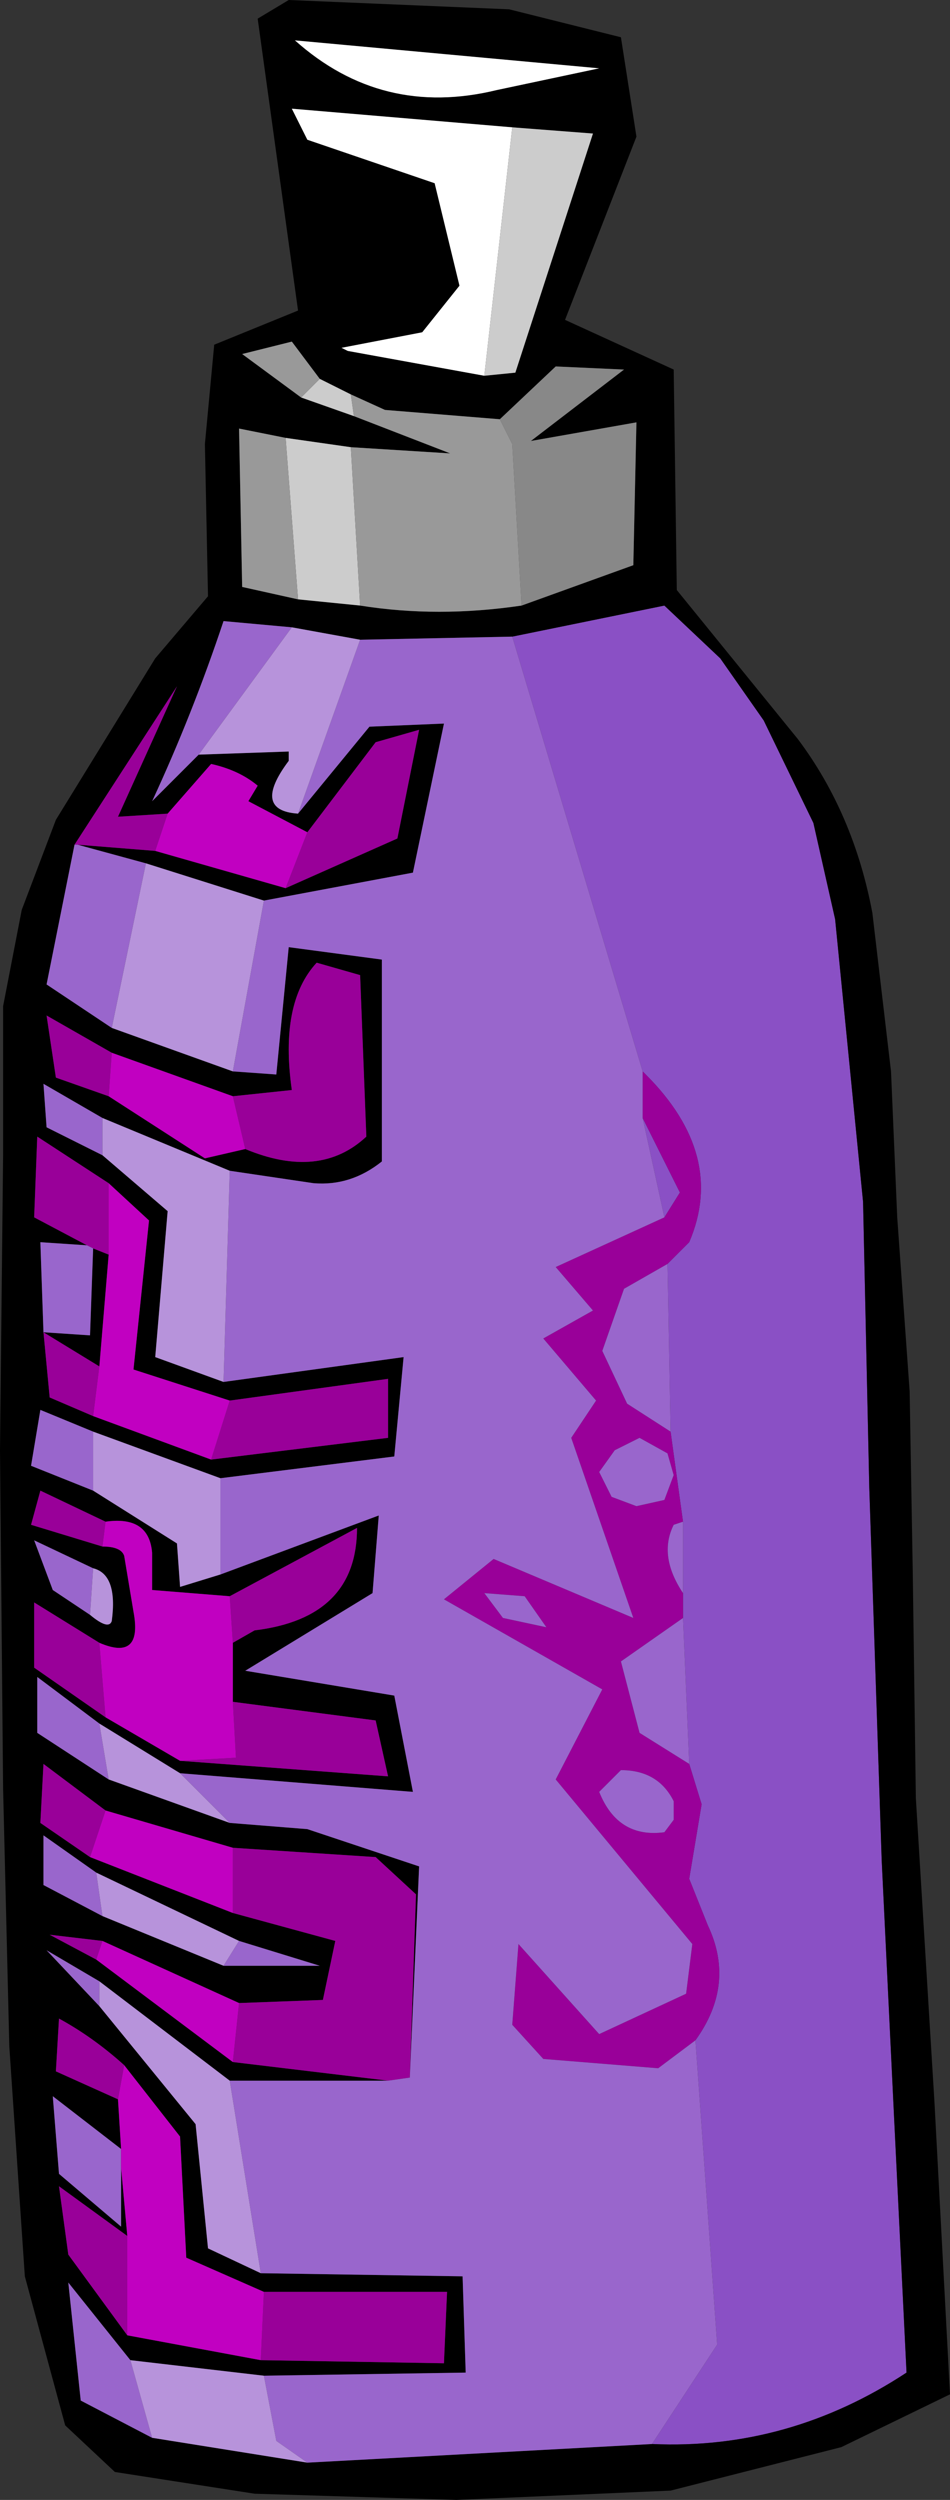 <?xml version="1.0" encoding="UTF-8" standalone="no"?>
<svg xmlns:xlink="http://www.w3.org/1999/xlink" height="40.25px" width="15.3px" xmlns="http://www.w3.org/2000/svg">
  <rect width="100%" height="100%" fill="#333333" stroke="none"/>
  <g transform="matrix(1.0, 0.0, 0.0, 1.0, 7.65, 20.1)">
    <path d="M0.6 -9.85 L3.05 -10.35 3.95 -9.5 4.65 -8.5 5.45 -6.85 5.8 -5.3 6.25 -0.75 6.35 3.85 6.55 9.85 6.75 14.0 6.95 18.1 Q5.05 19.35 2.85 19.25 L3.9 17.65 3.55 12.75 Q4.2 11.85 3.75 10.9 L3.45 10.15 3.65 8.95 3.45 8.3 3.35 5.95 3.35 5.55 3.35 4.4 3.15 2.95 3.1 0.25 3.45 -0.1 Q4.05 -1.5 2.75 -2.8 L2.7 -2.85 0.6 -9.85 M3.05 -0.5 L2.7 -2.1 3.3 -0.9 3.05 -0.5" fill="#8a50c5" fill-rule="evenodd" stroke="none"/>
    <path d="M6.4 -5.4 L6.7 -2.85 6.8 -0.5 7.0 2.3 7.05 5.2 7.1 8.85 7.4 13.75 7.65 18.45 5.9 19.3 3.15 20.0 -0.3 20.15 -3.55 20.05 -5.8 19.7 -6.6 18.95 -7.25 16.55 -7.5 12.85 -7.6 8.7 -7.65 3.25 -7.6 -1.5 -7.6 -3.9 -7.3 -5.45 -6.75 -6.9 -5.15 -9.5 -4.3 -10.5 -4.35 -12.95 -4.2 -14.55 -2.85 -15.1 -3.5 -19.8 -3.0 -20.1 0.55 -19.95 2.35 -19.5 2.6 -17.9 1.45 -14.95 3.2 -14.15 3.25 -10.6 5.2 -8.2 Q6.1 -7.0 6.4 -5.4 M2.85 19.25 Q5.05 19.35 6.95 18.1 L6.75 14.0 6.55 9.85 6.35 3.85 6.25 -0.75 5.8 -5.3 5.45 -6.85 4.65 -8.5 3.95 -9.5 3.05 -10.35 0.6 -9.85 -1.85 -9.8 -2.95 -10.0 -4.05 -10.1 Q-4.55 -8.6 -5.2 -7.2 L-4.45 -7.95 -3.0 -8.0 -3.0 -7.85 Q-3.6 -7.05 -2.85 -7.0 L-1.7 -8.4 -0.5 -8.45 -1.0 -6.05 -3.4 -5.6 -5.3 -6.2 -6.4 -6.5 -5.15 -6.4 -3.05 -5.8 -1.25 -6.6 -0.9 -8.35 -1.6 -8.15 -2.7 -6.7 -3.65 -7.2 -3.5 -7.45 Q-3.8 -7.7 -4.25 -7.8 L-4.95 -7.0 -5.75 -6.95 -4.8 -9.05 -6.45 -6.5 -6.9 -4.25 -5.85 -3.55 -3.9 -2.85 -3.2 -2.8 -3.0 -4.85 -1.5 -4.65 -1.5 -1.4 Q-2.0 -1.0 -2.6 -1.05 L-3.95 -1.25 -6.0 -2.1 -6.95 -2.65 -6.9 -1.95 -6.0 -1.5 -4.95 -0.6 -5.15 1.75 -4.05 2.15 -1.15 1.75 -1.3 3.35 -4.1 3.7 -6.15 2.95 -7.0 2.6 -7.15 3.5 -6.15 3.9 -4.8 4.75 -4.75 5.45 -4.1 5.25 -1.55 4.3 -1.65 5.55 -3.7 6.8 -1.3 7.2 -1.0 8.75 -4.75 8.45 -6.05 7.65 -7.05 6.9 -7.05 7.8 -5.9 8.55 -3.95 9.25 -2.7 9.35 -0.9 9.95 -1.05 13.35 -0.95 10.4 -1.6 9.8 -3.9 9.65 -5.95 9.05 -6.95 8.3 -7.0 9.25 -6.2 9.8 -3.9 10.7 -2.25 11.15 -2.45 12.1 -3.8 12.15 -6.0 11.15 -6.85 11.05 -6.1 11.45 -3.9 13.1 -1.4 13.4 -3.95 13.4 -6.05 11.8 -6.9 11.3 -6.05 12.2 -4.5 14.1 -4.3 16.1 -3.45 16.5 -0.2 16.55 -0.15 18.1 -3.4 18.15 -5.55 17.9 -6.55 16.65 -6.35 18.55 -5.2 19.15 -2.7 19.55 2.85 19.25 M0.6 -18.05 L-2.95 -18.35 -2.7 -17.85 -0.65 -17.15 -0.25 -15.5 -0.85 -14.75 -2.15 -14.5 -2.05 -14.45 0.15 -14.05 0.65 -14.1 1.9 -17.95 0.6 -18.05 M2.0 -19.0 L-2.9 -19.45 Q-1.5 -18.2 0.35 -18.65 L2.0 -19.0 M0.75 -10.35 L2.55 -11.0 2.6 -13.3 0.9 -13.0 2.4 -14.15 1.3 -14.2 0.4 -13.35 -1.45 -13.5 -2.0 -13.75 -2.5 -14.0 -2.95 -14.6 -3.75 -14.4 -2.8 -13.7 -1.95 -13.4 -0.4 -12.8 -2.0 -12.9 -3.05 -13.05 -3.8 -13.2 -3.75 -10.65 -2.85 -10.45 -1.85 -10.35 Q-0.6 -10.15 0.75 -10.35 M-5.85 -3.15 L-6.9 -3.75 -6.75 -2.75 -5.9 -2.45 -4.35 -1.45 -3.7 -1.6 Q-2.5 -1.1 -1.75 -1.8 L-1.85 -4.4 -2.55 -4.6 Q-3.15 -3.95 -2.95 -2.55 L-3.9 -2.45 -5.85 -3.15 M-4.25 3.4 L-1.4 3.05 -1.4 2.1 -3.95 2.45 -5.5 1.95 -5.25 -0.45 -5.9 -1.05 -7.05 -1.8 -7.1 -0.5 -6.25 -0.05 -7.0 -0.1 -6.95 1.35 -6.85 2.4 -6.15 2.7 -4.25 3.4 M-6.15 0.0 L-5.9 0.1 -6.05 1.9 -6.95 1.35 -6.2 1.4 -6.15 0.0 M-5.95 4.4 L-7.0 3.9 -7.15 4.45 -6.0 4.8 Q-5.7 4.8 -5.65 4.95 L-5.5 5.85 Q-5.35 6.65 -6.05 6.35 L-7.1 5.7 -7.1 6.75 -5.95 7.55 -4.75 8.25 -1.4 8.5 -1.6 7.6 -3.9 7.3 -3.9 6.35 -3.55 6.15 Q-1.9 5.95 -1.9 4.5 L-3.95 5.6 -5.2 5.5 -5.2 4.9 Q-5.25 4.3 -5.95 4.4 M-6.2 5.9 Q-5.9 6.15 -5.85 6.0 -5.75 5.25 -6.15 5.15 L-7.1 4.7 -6.8 5.5 -6.2 5.9 M-6.0 10.75 L-4.05 11.55 -2.5 11.55 -3.8 11.15 -6.1 10.05 -6.95 9.45 -6.95 10.25 -6.0 10.75 M-3.45 17.9 L-0.5 17.95 -0.45 16.8 -3.4 16.8 -4.65 16.25 -4.75 14.3 -5.65 13.15 Q-6.15 12.7 -6.7 12.4 L-6.75 13.25 -5.75 13.7 -5.7 14.5 -6.8 13.65 -6.7 14.9 -5.7 15.75 -5.7 14.8 -5.6 15.9 -6.7 15.1 -6.55 16.2 -5.6 17.5 -3.45 17.9" fill="#000000" fill-rule="evenodd" stroke="none"/>
    <path d="M2.7 -2.85 L2.75 -2.8 Q4.05 -1.5 3.45 -0.1 L3.1 0.25 2.4 0.65 2.05 1.65 2.45 2.5 3.15 2.95 3.35 4.4 3.2 4.45 Q2.95 4.95 3.35 5.55 L3.35 5.95 2.35 6.65 2.65 7.8 3.45 8.3 3.65 8.95 3.45 10.15 3.75 10.9 Q4.2 11.85 3.55 12.75 L2.95 13.2 1.1 13.05 0.6 12.5 0.7 11.2 2.0 12.65 3.4 12.0 3.5 11.2 1.3 8.55 2.05 7.1 -0.5 5.65 0.3 5.0 2.55 5.95 1.55 3.05 1.95 2.45 1.1 1.45 1.9 1.0 1.3 0.3 3.05 -0.5 3.3 -0.9 2.7 -2.1 2.7 -2.85 M-1.4 13.4 L-3.9 13.1 -3.8 12.15 -2.45 12.1 -2.25 11.15 -3.9 10.7 -3.9 9.65 -1.6 9.8 -0.95 10.4 -1.05 13.35 -1.4 13.4 M-6.1 11.45 L-6.85 11.05 -6.0 11.15 -6.1 11.45 M-6.2 9.8 L-7.0 9.25 -6.95 8.3 -5.95 9.05 -6.2 9.8 M-6.45 -6.5 L-4.8 -9.05 -5.75 -6.95 -4.95 -7.0 -5.15 -6.4 -6.4 -6.5 -6.45 -6.5 M-2.7 -6.7 L-1.6 -8.15 -0.9 -8.35 -1.25 -6.6 -3.05 -5.8 -2.7 -6.7 M3.05 9.4 L3.2 9.2 3.2 9.0 3.2 8.9 Q2.95 8.4 2.35 8.4 L2.05 8.7 2.0 8.75 Q2.3 9.5 3.05 9.4 M-5.85 -3.15 L-5.9 -2.45 -6.75 -2.75 -6.9 -3.75 -5.85 -3.15 M-3.7 -1.6 L-3.9 -2.45 -2.95 -2.55 Q-3.15 -3.95 -2.55 -4.6 L-1.85 -4.4 -1.75 -1.8 Q-2.5 -1.1 -3.7 -1.6 M-3.95 2.45 L-1.4 2.1 -1.4 3.05 -4.25 3.4 -3.95 2.45 M-6.15 2.7 L-6.85 2.4 -6.95 1.35 -6.05 1.9 -6.15 2.7 M-6.25 -0.05 L-7.1 -0.5 -7.05 -1.8 -5.9 -1.05 -5.9 0.1 -6.15 0.0 -6.25 -0.05 M2.25 3.25 L2.0 3.6 2.2 4.0 2.6 4.15 3.05 4.05 3.2 3.65 3.1 3.3 2.65 3.05 2.25 3.25 M-6.0 4.8 L-7.15 4.45 -7.0 3.9 -5.95 4.4 -6.0 4.8 M-3.95 5.6 L-1.9 4.5 Q-1.9 5.95 -3.55 6.15 L-3.9 6.35 -3.95 5.6 M-3.9 7.3 L-1.6 7.6 -1.4 8.5 -4.75 8.25 -3.85 8.2 -3.9 7.3 M-5.95 7.55 L-7.1 6.75 -7.1 5.7 -6.05 6.35 -5.95 7.55 M1.15 6.1 L0.8 5.6 0.15 5.55 0.45 5.95 1.15 6.1 M-3.4 16.8 L-0.45 16.8 -0.5 17.95 -3.45 17.9 -3.4 16.8 M-5.6 17.5 L-6.55 16.2 -6.7 15.1 -5.6 15.9 -5.6 17.5 M-5.75 13.7 L-6.75 13.25 -6.7 12.4 Q-6.15 12.7 -5.65 13.15 L-5.75 13.7" fill="#990099" fill-rule="evenodd" stroke="none"/>
    <path d="M0.6 -9.85 L2.7 -2.85 2.7 -2.1 3.05 -0.5 1.3 0.3 1.9 1.0 1.1 1.45 1.95 2.45 1.55 3.05 2.55 5.95 0.3 5.0 -0.5 5.65 2.05 7.1 1.3 8.55 3.5 11.2 3.4 12.0 2.0 12.65 0.7 11.2 0.6 12.5 1.1 13.05 2.95 13.2 3.55 12.75 3.9 17.65 2.85 19.25 -2.7 19.55 -3.2 19.2 -3.4 18.15 -0.15 18.1 -0.2 16.55 -3.45 16.5 -3.95 13.4 -1.4 13.4 -1.05 13.35 -0.9 9.95 -2.7 9.35 -3.95 9.25 -4.75 8.45 -1.0 8.75 -1.3 7.2 -3.7 6.8 -1.65 5.55 -1.55 4.3 -4.1 5.25 -4.1 3.7 -1.3 3.35 -1.15 1.75 -4.05 2.15 -3.95 -1.25 -2.6 -1.05 Q-2.0 -1.0 -1.5 -1.4 L-1.5 -4.65 -3.0 -4.85 -3.2 -2.8 -3.9 -2.85 -3.4 -5.6 -1.0 -6.05 -0.5 -8.45 -1.7 -8.4 -2.85 -7.0 -1.85 -9.8 0.6 -9.85 M3.1 0.25 L3.15 2.95 2.45 2.5 2.05 1.65 2.4 0.65 3.1 0.25 M3.35 4.4 L3.35 5.55 Q2.95 4.95 3.2 4.45 L3.35 4.4 M3.35 5.95 L3.45 8.3 2.65 7.8 2.35 6.65 3.35 5.95 M-5.2 19.15 L-6.35 18.55 -6.55 16.65 -5.55 17.9 -5.2 19.15 M-6.05 12.2 L-6.9 11.3 -6.05 11.8 -6.05 12.2 M-5.9 8.55 L-7.05 7.8 -7.05 6.9 -6.05 7.65 -5.9 8.55 M-6.15 3.9 L-7.15 3.5 -7.0 2.6 -6.15 2.95 -6.15 3.9 M-6.0 -1.5 L-6.9 -1.95 -6.95 -2.65 -6.0 -2.1 -6.0 -1.5 M-5.85 -3.55 L-6.9 -4.25 -6.45 -6.5 -6.4 -6.5 -5.3 -6.2 -5.85 -3.55 M-4.45 -7.95 L-5.2 -7.2 Q-4.55 -8.6 -4.05 -10.1 L-2.95 -10.0 -4.45 -7.95 M3.05 9.4 Q2.3 9.5 2.0 8.75 L2.05 8.7 2.35 8.4 Q2.95 8.4 3.2 8.9 L3.2 9.0 3.2 9.2 3.05 9.4 M-6.95 1.35 L-7.0 -0.1 -6.25 -0.05 -6.15 0.0 -6.2 1.4 -6.95 1.35 M2.25 3.25 L2.65 3.05 3.1 3.3 3.2 3.65 3.05 4.05 2.6 4.15 2.2 4.0 2.0 3.6 2.25 3.25 M-6.15 5.15 L-6.2 5.9 -6.8 5.5 -7.1 4.7 -6.15 5.15 M-6.1 10.05 L-6.0 10.75 -6.95 10.25 -6.95 9.45 -6.1 10.05 M-4.05 11.55 L-3.8 11.15 -2.5 11.55 -4.05 11.55 M1.15 6.1 L0.45 5.95 0.15 5.55 0.8 5.6 1.15 6.1 M-5.7 14.8 L-5.7 15.75 -6.7 14.9 -6.8 13.65 -5.7 14.5 -5.7 14.8" fill="#9966cc" fill-rule="evenodd" stroke="none"/>
    <path d="M0.15 -14.05 L-2.05 -14.45 -2.15 -14.5 -0.85 -14.75 -0.25 -15.5 -0.65 -17.15 -2.7 -17.85 -2.95 -18.35 0.6 -18.05 0.15 -14.05 M2.0 -19.0 L0.35 -18.65 Q-1.5 -18.2 -2.9 -19.45 L2.0 -19.0" fill="#ffffff" fill-rule="evenodd" stroke="none"/>
    <path d="M0.15 -14.05 L0.6 -18.05 1.9 -17.95 0.65 -14.1 0.15 -14.05 M-1.85 -10.35 L-2.85 -10.45 -3.05 -13.05 -2.0 -12.9 -1.85 -10.35 M-1.95 -13.4 L-2.8 -13.7 -2.5 -14.0 -2.0 -13.75 -1.95 -13.4" fill="#cccccc" fill-rule="evenodd" stroke="none"/>
    <path d="M0.4 -13.35 L1.3 -14.2 2.4 -14.15 0.9 -13.0 2.6 -13.3 2.55 -11.0 0.75 -10.35 0.6 -12.95 0.4 -13.35" fill="#888888" fill-rule="evenodd" stroke="none"/>
    <path d="M0.4 -13.35 L0.6 -12.95 0.75 -10.35 Q-0.6 -10.15 -1.85 -10.35 L-2.0 -12.9 -0.4 -12.8 -1.95 -13.4 -2.0 -13.75 -1.45 -13.5 0.4 -13.35 M-2.85 -10.45 L-3.75 -10.65 -3.8 -13.2 -3.05 -13.05 -2.85 -10.45 M-2.8 -13.7 L-3.75 -14.4 -2.95 -14.6 -2.5 -14.0 -2.8 -13.7" fill="#999999" fill-rule="evenodd" stroke="none"/>
    <path d="M-2.7 19.55 L-5.2 19.15 -5.55 17.9 -3.4 18.15 -3.2 19.2 -2.7 19.55 M-3.45 16.5 L-4.3 16.1 -4.5 14.1 -6.05 12.2 -6.05 11.8 -3.95 13.4 -3.45 16.5 M-3.95 9.25 L-5.9 8.55 -6.05 7.65 -4.75 8.45 -3.95 9.25 M-4.1 5.25 L-4.75 5.45 -4.8 4.75 -6.15 3.9 -6.15 2.95 -4.1 3.7 -4.1 5.25 M-4.05 2.15 L-5.15 1.75 -4.95 -0.6 -6.0 -1.5 -6.0 -2.1 -3.95 -1.25 -4.05 2.15 M-3.9 -2.85 L-5.85 -3.55 -5.3 -6.2 -3.4 -5.6 -3.9 -2.85 M-2.85 -7.0 Q-3.6 -7.05 -3.0 -7.85 L-3.0 -8.0 -4.45 -7.95 -2.95 -10.0 -1.85 -9.8 -2.85 -7.0 M-6.2 5.9 L-6.15 5.15 Q-5.75 5.25 -5.85 6.0 -5.9 6.15 -6.2 5.9 M-6.0 10.75 L-6.1 10.05 -3.8 11.15 -4.05 11.55 -6.0 10.75" fill="#b793db" fill-rule="evenodd" stroke="none"/>
    <path d="M-3.9 13.1 L-6.1 11.45 -6.0 11.15 -3.8 12.15 -3.9 13.1 M-3.9 10.7 L-6.2 9.8 -5.95 9.05 -3.9 9.65 -3.9 10.7 M-4.95 -7.0 L-4.25 -7.8 Q-3.8 -7.7 -3.5 -7.45 L-3.65 -7.2 -2.7 -6.7 -3.05 -5.8 -5.15 -6.4 -4.95 -7.0 M-5.9 -2.45 L-5.85 -3.15 -3.9 -2.45 -3.7 -1.6 -4.35 -1.45 -5.9 -2.45 M-4.25 3.4 L-6.15 2.7 -6.05 1.9 -5.9 0.1 -5.9 -1.05 -5.25 -0.45 -5.5 1.95 -3.95 2.45 -4.25 3.4 M-6.0 4.8 L-5.95 4.4 Q-5.25 4.3 -5.2 4.9 L-5.2 5.5 -3.95 5.6 -3.9 6.35 -3.9 7.3 -3.85 8.2 -4.75 8.25 -5.95 7.55 -6.05 6.35 Q-5.35 6.65 -5.5 5.85 L-5.65 4.95 Q-5.7 4.8 -6.0 4.8 M-3.45 17.9 L-5.6 17.5 -5.6 15.9 -5.7 14.8 -5.7 14.5 -5.75 13.7 -5.65 13.15 -4.75 14.3 -4.65 16.25 -3.4 16.8 -3.45 17.9" fill="#c100c1" fill-rule="evenodd" stroke="none"/>
  </g>
</svg>

